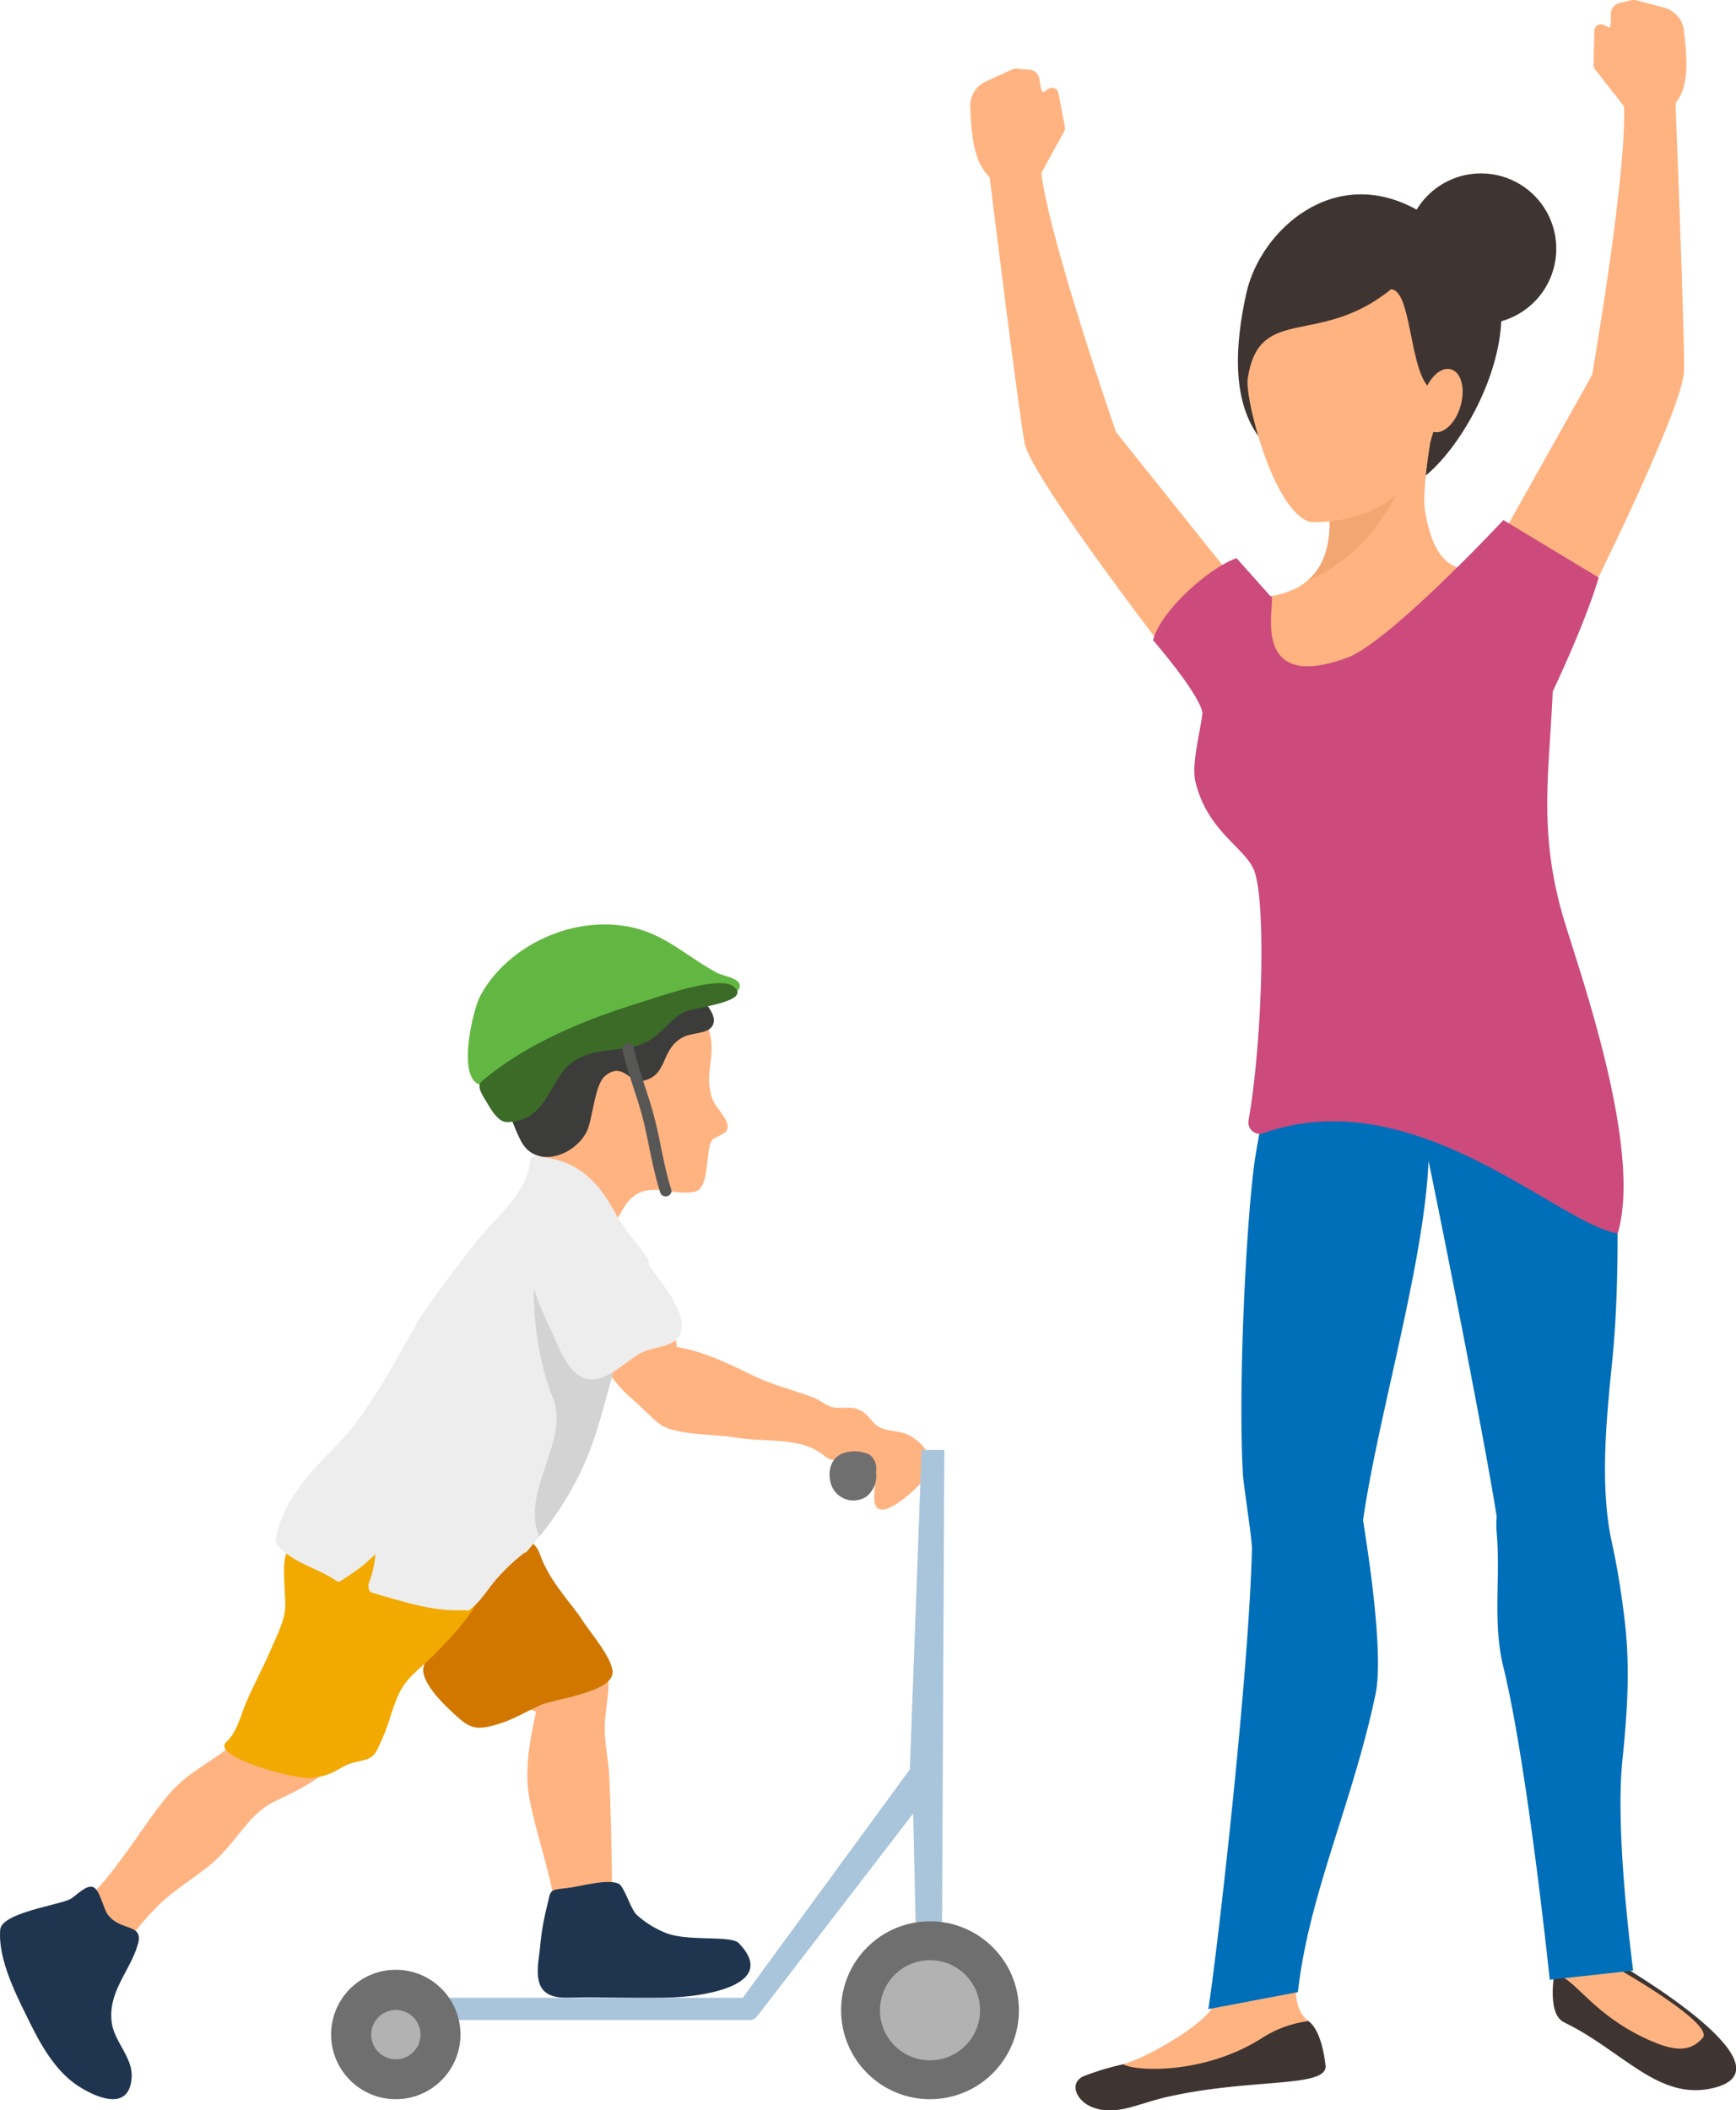 <?xml version="1.0" encoding="UTF-8"?>
<svg xmlns="http://www.w3.org/2000/svg" viewBox="0 0 295.23 358.69">
  <defs>
    <style>.a{fill:#3e3431;}.b{fill:#ffb380;}.c{fill:#006fb9;}.d{fill:#d17700;}.e{fill:#f2a900;}.f{fill:#1f354f;}.g{fill:#3c3c3b;}.h{fill:#62b742;}.i{fill:#3b6b27;}.j{fill:#ededed;}.k{fill:#575756;}.l{fill:#706f6f;}.m{fill:#a9c5db;}.n{fill:#d3d3d3;}.o{fill:#b2b2b2;}.p{fill:#f2a672;}.q{fill:#b54d7c;}.r{fill:#cc4a7c;}</style>
  </defs>
  <path class="a" d="M558.38,663.61c-.61,3.27-20.18,7.43-20.18,7.43a46.57,46.57,0,0,0-6.65,2c-2.7,1.14-1.34,4.37,1.67,5.4,4,1.37,7.48-.74,12.65-1.89,14.31-3.2,27.21-1.44,26.74-5.33-.1-.8-.63-5.8-2.86-7.49C569.75,663.7,559,660.34,558.38,663.61Z" transform="translate(-347.19 -320.17)"></path>
  <path class="b" d="M567.61,658.83c0-1.75-13.84,1.89-13.84,1.89-1.41,3.42-11.26,9.09-15.57,10.32,2,1.22,13.83,1.82,23.68-4.5a19,19,0,0,1,7.87-2.84S567.64,662.48,567.61,658.83Z" transform="translate(-347.19 -320.17)"></path>
  <path class="a" d="M620.82,653c-4.51-2.46-9.46-2.89-9.57,5.73,0,1.91.23,4.39,2,5.22,10,4.85,16,13.39,25.34,11.12C652.6,671.67,624.23,654.91,620.82,653Z" transform="translate(-347.19 -320.17)"></path>
  <path class="b" d="M622.76,655.05s-12.41-.56-9.46,1.38,6.24,7,14.79,10.7c4.88,2.12,7,1.29,8.67-.57C638.82,664.21,622.76,655.05,622.76,655.05Z" transform="translate(-347.19 -320.17)"></path>
  <path class="c" d="M621.39,509.13c-1.5-12.31-17.08-31.72-17.08-31.72l-16.86,1.95h0l-19.16,2.21s-5.58,22.75-7.58,35c-1.47,9.05-3.05,39.07-2.13,54.37.1,1.73,1.53,10.77,1.52,12.47-.53,21.92-6,69.36-7.42,78.26l15.24-2.89c1.83-16.57,9.29-32.06,13.2-50.65,1.61-7.66-2-28.46-2.12-29.58,2.52-17.6,10.38-43.53,11.13-61,.2.6,9.18,45.1,11.59,60.39a16.47,16.47,0,0,0,0,2.72c.69,7.82-.73,15.23,1.13,22.83,4.06,16.52,7.86,52.75,7.89,53.19l14.19-1.56c-1.49-11.81-2.77-26.68-1.83-35.74.85-8.29,1.36-15.87.35-24.1-.62-5.11-1.34-9.31-2.11-12.77-2.17-9.79-.93-21.44.07-31.41C622.85,536.68,622.27,516.31,621.39,509.13Z" transform="translate(-347.19 -320.17)"></path>
  <path class="b" d="M431.28,607.16a1,1,0,0,0,.22.24,35,35,0,0,0,6.85,3.74c-1.07,4.86-2.07,10.24-1.05,15.16,1.29,6.23,3.43,12.06,4.38,18.32-.81,3.42-2.21,8.8-.3,11.56,2.56,3.68,9.56,1.56,13.14,1.26,5-.41,12.75,1.17,17.29-1.68,1.69-1.07,2.37-2.55.73-3.88a.9.9,0,0,0-.8-.41c-8.13.14-15.62-2.62-20.44-9.37l0,0c-.09-6.73-.18-13.47-.52-20.2-.16-3.17-1-6.4-.68-9.54.28-2.91.82-5.33.44-8.3a1,1,0,0,0-.25-.54c-1.51-5.85-7.9-7.77-13.13-6.07-3,1-7.57,3.85-7,7A2.63,2.63,0,0,0,431.28,607.16Z" transform="translate(-347.19 -320.17)"></path>
  <path class="d" d="M419.3,603.23c1.93-5,3.85-10.56,7.75-13.86,2.4-2,9.63-11.68,12-4.91,1.61,4.59,5.6,8.58,7.17,11.1,1.19,1.92,5.57,6.91,5.12,9.2-.63,3.16-10,4.22-12.28,5.25-2.6,1.18-4.69,2.53-7.56,3.33-3.43,1-4.52.57-7.16-1.92C422.79,610,418.31,605.78,419.3,603.23Z" transform="translate(-347.19 -320.17)"></path>
  <path class="b" d="M352.08,656.79c2,4.24,3.33,8.88,5.77,12.9,1.27,2.09,4.38,6.46,7.51,5.33,4.17-1.52.21-6.36-.49-8.81-2.34-8.21,3.84-16.86,9.39-22.3,3.16-3.09,7.16-5.11,10.3-8.25,3-3,4.86-6.57,8.25-8.69s15.32-5.73,11.15-13.36c-1.56-2.85-6.77-2.46-9.39-1.77-3.76,1-6,3.53-8.91,5.73-3.65,2.71-7,4.25-10,7.88-2.63,3.15-4.81,6.62-7.24,9.91s-5,6.88-8.42,9c-3.13,1.95-7.23,1.37-10.13,3.87C347.18,650.55,351,654.38,352.08,656.79Z" transform="translate(-347.19 -320.17)"></path>
  <path class="e" d="M400,622.39c4.15-.32,4.92-2.12,7.56-2.68,3.34-.72,3.25-.87,4.76-4.27,1.2-2.69,1.75-5.9,3.28-8.42,1.3-2.14,3.53-3.68,5.32-5.49,2.14-2.17,12.39-12.42,5.29-11.76-8.7.81-9.43-4.65-14.1-8.29-8-6.29-15.13-2.39-16.41,3.33-.5,2.25.07,6.6,0,8.55-.07,2.23-1.57,5.16-2.44,7.18-1.29,3-2.86,5.87-4.15,8.87-1,2.3-1.54,5.1-3.45,6.89C383.07,618.75,397.26,622.62,400,622.39Z" transform="translate(-347.19 -320.17)"></path>
  <path class="f" d="M352.32,664.07c1.88,3.83,4.29,8,7.86,10.46,2.95,2,9,4.85,9.4-1.23.24-3.35-2.89-6-3.37-9.23-.77-5.28,3.05-8.74,4.41-13.35,1.1-3.72-2.85-2.18-5.06-5.07-.81-1-1.36-4.33-2.57-4.74s-3,1.63-3.9,2.09c-2.06,1-11.62,2.32-11.86,5.15C346.8,653.32,350.08,659.52,352.32,664.07Z" transform="translate(-347.19 -320.17)"></path>
  <path class="f" d="M439.67,658.53c1.36,1.4,3.6,1.21,5.7,1.16,5.52-.12,13.47.39,19-.22,1.89-.21,15.43-1.76,8.48-9-1.36-1.42-8.94-.22-12.57-1.81a16.26,16.26,0,0,1-4.85-3.06c-1-1-2.09-4.75-3-5.23-1.88-.92-6.6.47-8.76.72-3.12.36-2.76.13-3.46,3.13a43.74,43.74,0,0,0-1.18,7C438.82,653.35,438,656.77,439.67,658.53Z" transform="translate(-347.19 -320.17)"></path>
  <path class="b" d="M437,509.1c1.29,3.3,2.4,6.2,2,9.73-.37,3-2.11,5.84-1.36,8.93,1.45,6,10,4.88,13.4,1.18,1.64-1.81,2.18-4.46,4.4-5.77,3.15-1.85,6.67.36,10-.47,2.59-.66,1.65-7.58,2.91-8.8.45-.44,1.95-.93,2.33-1.43,1.14-1.48-1.73-3.82-2.33-5.48-2-5.47,2.33-8.85-2.62-15.34-5.63-7.37-19.51-6.61-26.4-1.08C432.72,495.83,434.36,502.35,437,509.1Z" transform="translate(-347.19 -320.17)"></path>
  <path class="g" d="M446.9,512.65c1.12-2.06,1.34-8.08,3.2-9.6,3-2.5,4.17,1.3,6.4.84,4.38-.91,2.9-5.25,6.77-7.39,1.86-1,4.9-.41,5.3-2.59.31-1.68-2.08-4.05-3.12-5.05-7.22-7-22.94-7.29-29.59.75-5.46,6.58-3.67,17.44-.09,24.47C438.16,518.77,444.6,516.88,446.9,512.65Z" transform="translate(-347.19 -320.17)"></path>
  <path class="h" d="M429,504.59c-.31-.07,6.16-4.8,7.52-5.48a135.59,135.59,0,0,1,14.55-6.17c5.36-1.94,10.82-4.1,16.58-4.42.12,0,4.72.38,5,.05,1.5-2-2.2-2.38-3.42-3-5-2.62-8.81-6.56-14.71-7.8-10.39-2.18-21.31,3.55-25.65,11.67C427.72,491.47,424.68,503.67,429,504.59Z" transform="translate(-347.19 -320.17)"></path>
  <path class="i" d="M430,507.59c1,1.72,2.07,3.32,3.43,3.3,5.09-.08,6.54-3.89,8.69-7.46s5.25-4.4,9.25-4.82c3-.31,5.08-.55,7.43-2.42,1.74-1.38,2.85-3.08,4.91-4.07,1.49-.71,11.63-1.66,8.2-4.3-2.48-1.92-12.68,1.78-15.27,2.57-9.78,3-19.55,6.9-27.47,13.52C428.12,504.78,429.18,506.21,430,507.59Z" transform="translate(-347.19 -320.17)"></path>
  <path class="j" d="M394.18,582.37a1.08,1.08,0,0,0,.22.44c2.62,3.08,6.68,3.81,9.89,6a.8.8,0,0,0,1,0l0,0c1.31-.91,2.7-1.76,3.91-2.78.66-.56,1.23-1.13,1.84-1.68a18.55,18.55,0,0,1-1.15,5,.75.75,0,0,0,0,.57.9.9,0,0,0,.66,1c5.14,1.44,10.31,3.26,15.71,2.93a.78.78,0,0,0,.85-.1c1.7-1.27,2.74-3,4.06-4.64a32.56,32.56,0,0,1,5.2-5,.78.78,0,0,0,.47-.27c5.35-6.3,9.42-12.59,11.83-20.58,2.32-7.71,4.27-15.54,6.27-23.35a25.49,25.49,0,0,0,2.4-4.82s0,0,0,0a.8.8,0,0,0,0-1c-1.62-2.4-3.66-4.57-5.13-7.05a32.22,32.22,0,0,0-3.19-5c-3.1-3.61-6.05-4.88-10.72-5.32a.8.8,0,0,0-.91.67.76.76,0,0,0,0,.15,1,1,0,0,0-.08.25c-.6,5.27-5.88,9.34-9,13.31q-5.31,6.68-10.16,13.69a.84.84,0,0,0-.17.59c-4.16,7-7.87,14.58-13.55,20.45-4.44,4.58-9.16,9.41-10.35,15.9A1,1,0,0,0,394.18,582.37Z" transform="translate(-347.19 -320.17)"></path>
  <path class="b" d="M443,537.93c3.48,7.25,5.62,15,12,20.29,1.32,1.09,3.78,3.85,5.19,4.49,3.26,1.46,8.51,1.2,12.14,1.82,3.82.66,9.52.13,13,1.81,3.22,1.57,2.15,2.46,5.45,1.7,9.34-2.12,2.48,8.66,6.5,8.73,2,.05,7.31-4.74,7.86-6.4.85-2.55-.83-4.8-3.21-6.17-1.55-.9-3.47-.65-5-1.36s-1.81-2.05-3.23-2.84c-1.88-1.06-3.08-.21-5.07-.68-.79-.18-2.09-1.21-3-1.56-3.64-1.38-7.12-2.17-10.68-3.92-4.08-2-8.21-4-12.75-4.73.9-1-6.19-12.93-7.15-14.58-1.56-2.66-6.23-11.53-10.39-10.69C436.11,523,441.36,534.53,443,537.93Z" transform="translate(-347.19 -320.17)"></path>
  <path class="k" d="M454.93,498.23c.95,4.2,2.63,8.16,3.66,12.33,1,4,1.5,7.84,2.74,11.78.37,1.18-1.49,1.7-1.87.51-1.25-4-1.82-7.77-2.74-11.78-1-4.18-2.7-8.14-3.65-12.33C452.79,497.53,454.66,497,454.93,498.23Z" transform="translate(-347.19 -320.17)"></path>
  <path class="l" d="M491.24,567a6,6,0,0,1,3.84.43,3,3,0,0,1,1.08,2.95,4.41,4.41,0,0,1-1.7,4.22,4,4,0,0,1-5.54-1.29,3.9,3.9,0,0,1-.35-.71C487.77,570.25,488.51,567.5,491.24,567Z" transform="translate(-347.19 -320.17)"></path>
  <path class="m" d="M414.5,659.75h59l28.42-38.83,2-54.3,3.87,0-.5,102.85H503.4l-.91-41.05L476,662.83l-.06.06-.21.22-.12.1a1.14,1.14,0,0,1-.23.15l-.13.07a1,1,0,0,1-.29.1l-.1,0a3,3,0,0,1-.42,0h-60a1.94,1.94,0,0,1,0-3.87Z" transform="translate(-347.19 -320.17)"></path>
  <circle class="l" cx="158.16" cy="341.69" r="15.12"></circle>
  <circle class="l" cx="67.31" cy="345.81" r="11"></circle>
  <path class="n" d="M438.89,581.38a53.17,53.17,0,0,0,9.81-18.11c1.88-6.27,3.52-12.62,5.15-19-2.72-9.93-7.69-18.91-11.31-18.91-5.24,0-6.37,20.08-1.33,32.38C444.2,565.06,435.65,573.58,438.89,581.38Z" transform="translate(-347.19 -320.17)"></path>
  <path class="j" d="M440.91,546.3c1.24,2.59,2.8,7.46,6,8.24,3.4.83,6.78-3.22,9.55-4.52,2.59-1.21,6.47-.77,6.67-4.31.19-3.34-3.53-7.48-5.24-10.08-2.44-3.71-4.8-7.38-8-10.48-2.61-2.54-6.65-6.33-10.16-3-2.22,2.09-2.48,6.16-2.75,9C436.46,536.57,438.62,541.52,440.91,546.3Z" transform="translate(-347.19 -320.17)"></path>
  <circle class="o" cx="158.16" cy="341.69" r="8.51"></circle>
  <path class="o" d="M410.32,666a4.19,4.19,0,1,0,4.18-4.18h0A4.18,4.18,0,0,0,410.32,666Z" transform="translate(-347.19 -320.17)"></path>
  <path class="b" d="M525.5,335.25l-.84.57s-.35.47-.7-2.16A1.89,1.89,0,0,0,522.2,332c-.68,0-1.44-.09-1.92-.15a2,2,0,0,0-1,.15l-4.4,2a4.55,4.55,0,0,0-2.69,4.31c.23,7,1.24,10.13,3.58,12.25a10.75,10.75,0,0,1,3.19,5.63l4.63-5.35,4.59-8.36a1.15,1.15,0,0,0,.12-.73L527.19,336a1.09,1.09,0,0,0-1.27-.89,1.25,1.25,0,0,0-.43.17Z" transform="translate(-347.19 -320.17)"></path>
  <path class="b" d="M524.28,345.7c2.06-5.51-9.09,2.13-9.09,2.13s5.12,41.67,6.25,47.67,26.5,38.68,26.5,38.68l12.84-10.83L537,393.64S522.22,351.22,524.28,345.7Z" transform="translate(-347.19 -320.17)"></path>
  <path class="b" d="M630.14,321.45l-4.65-1.22a1.93,1.93,0,0,0-1,0c-.46.13-1.2.31-1.87.46a1.9,1.9,0,0,0-1.48,1.9c.09,2.65-.33,2.24-.33,2.24l-.92-.42a1.09,1.09,0,0,0-1.46.54,1,1,0,0,0-.1.44l-.13,5.86a1.12,1.12,0,0,0,.24.7l5.88,7.5,5.44,4.53a10.72,10.72,0,0,1,2.23-6.07c2-2.48,2.46-5.68,1.55-12.67A4.56,4.56,0,0,0,630.14,321.45Z" transform="translate(-347.19 -320.17)"></path>
  <path class="b" d="M622.74,334.55c2.93,5.11-4.8,49.37-4.8,49.37l-18.62,33.17,19,2.66s15.12-30.42,15.26-36.53-1.55-48.05-1.55-48.05S619.82,329.44,622.74,334.55Z" transform="translate(-347.19 -320.17)"></path>
  <path class="a" d="M588.45,356c-14.28-8.23-26.93,3.3-29.3,14-5.85,26.43,6.83,32.43,26.36,33.09C594.76,402.25,617.05,364,588.45,356Z" transform="translate(-347.19 -320.17)"></path>
  <path class="a" d="M601.08,349.81a12.8,12.8,0,1,0,10.61,14.66h0a12.79,12.79,0,0,0-10.6-14.66Z" transform="translate(-347.19 -320.17)"></path>
  <path class="b" d="M591,392.05l-18.73,8.56c.65,4,4.71,18.76-9,20.89,0,0-5.73,24.85,18.94,20.82s14.4-25.47,14.4-25.47c-4.8-.06-6.42-5.82-7.07-9.82S591,392.05,591,392.05Z" transform="translate(-347.19 -320.17)"></path>
  <path class="p" d="M569.51,418.88c11.73-4.87,16-16.6,16-16.6l-12.61,2.06C573.61,408.75,573.91,415.19,569.51,418.88Z" transform="translate(-347.19 -320.17)"></path>
  <path class="b" d="M583.74,369.35c-12.22,9.91-22.33,2.48-24.32,14.95-.8,2.84,4.46,23.61,10.88,24.64,15.6,0,21-10.84,21.74-22.2C586.64,387.15,587.76,369.42,583.74,369.35Z" transform="translate(-347.19 -320.17)"></path>
  <path class="b" d="M589.27,387.35c-.84,2.93-.12,5.72,1.63,6.22s3.84-1.46,4.68-4.4.13-5.71-1.62-6.22S590.12,384.42,589.27,387.35Z" transform="translate(-347.19 -320.17)"></path>
  <path class="q" d="M597.22,456.5c-9.74,8.28-17,4.48-23.58,5.91s-5.69,2.9-11.32,4.14C590,472.07,602.25,452.23,597.22,456.5Z" transform="translate(-347.19 -320.17)"></path>
  <path class="r" d="M560.56,468.37c-1.36-4.05-8-6.66-10.08-15.37-.7-3,.9-8.72,1.21-11.68-.64-3.41-8.41-12.33-8.41-12.33,1.39-5.17,9.67-12.37,14.2-13.95l5.76,6.46c1.51-.53-4.75,16.93,13,10.49,7.18-2.6,26.62-23.42,26.62-23.42l16.21,9.77c-2.37,8-7.82,19.36-7.82,19.36-.59,13.8-2.47,23.7,1.76,38.28,2.48,8.51,13.63,39.24,9.29,53.86-10.43-1.84-34.6-26.08-60.21-17.07a1.93,1.93,0,0,1-2.56-2.18C561.79,497.72,562.57,474.42,560.56,468.37Z" transform="translate(-347.19 -320.17)"></path>
</svg>
